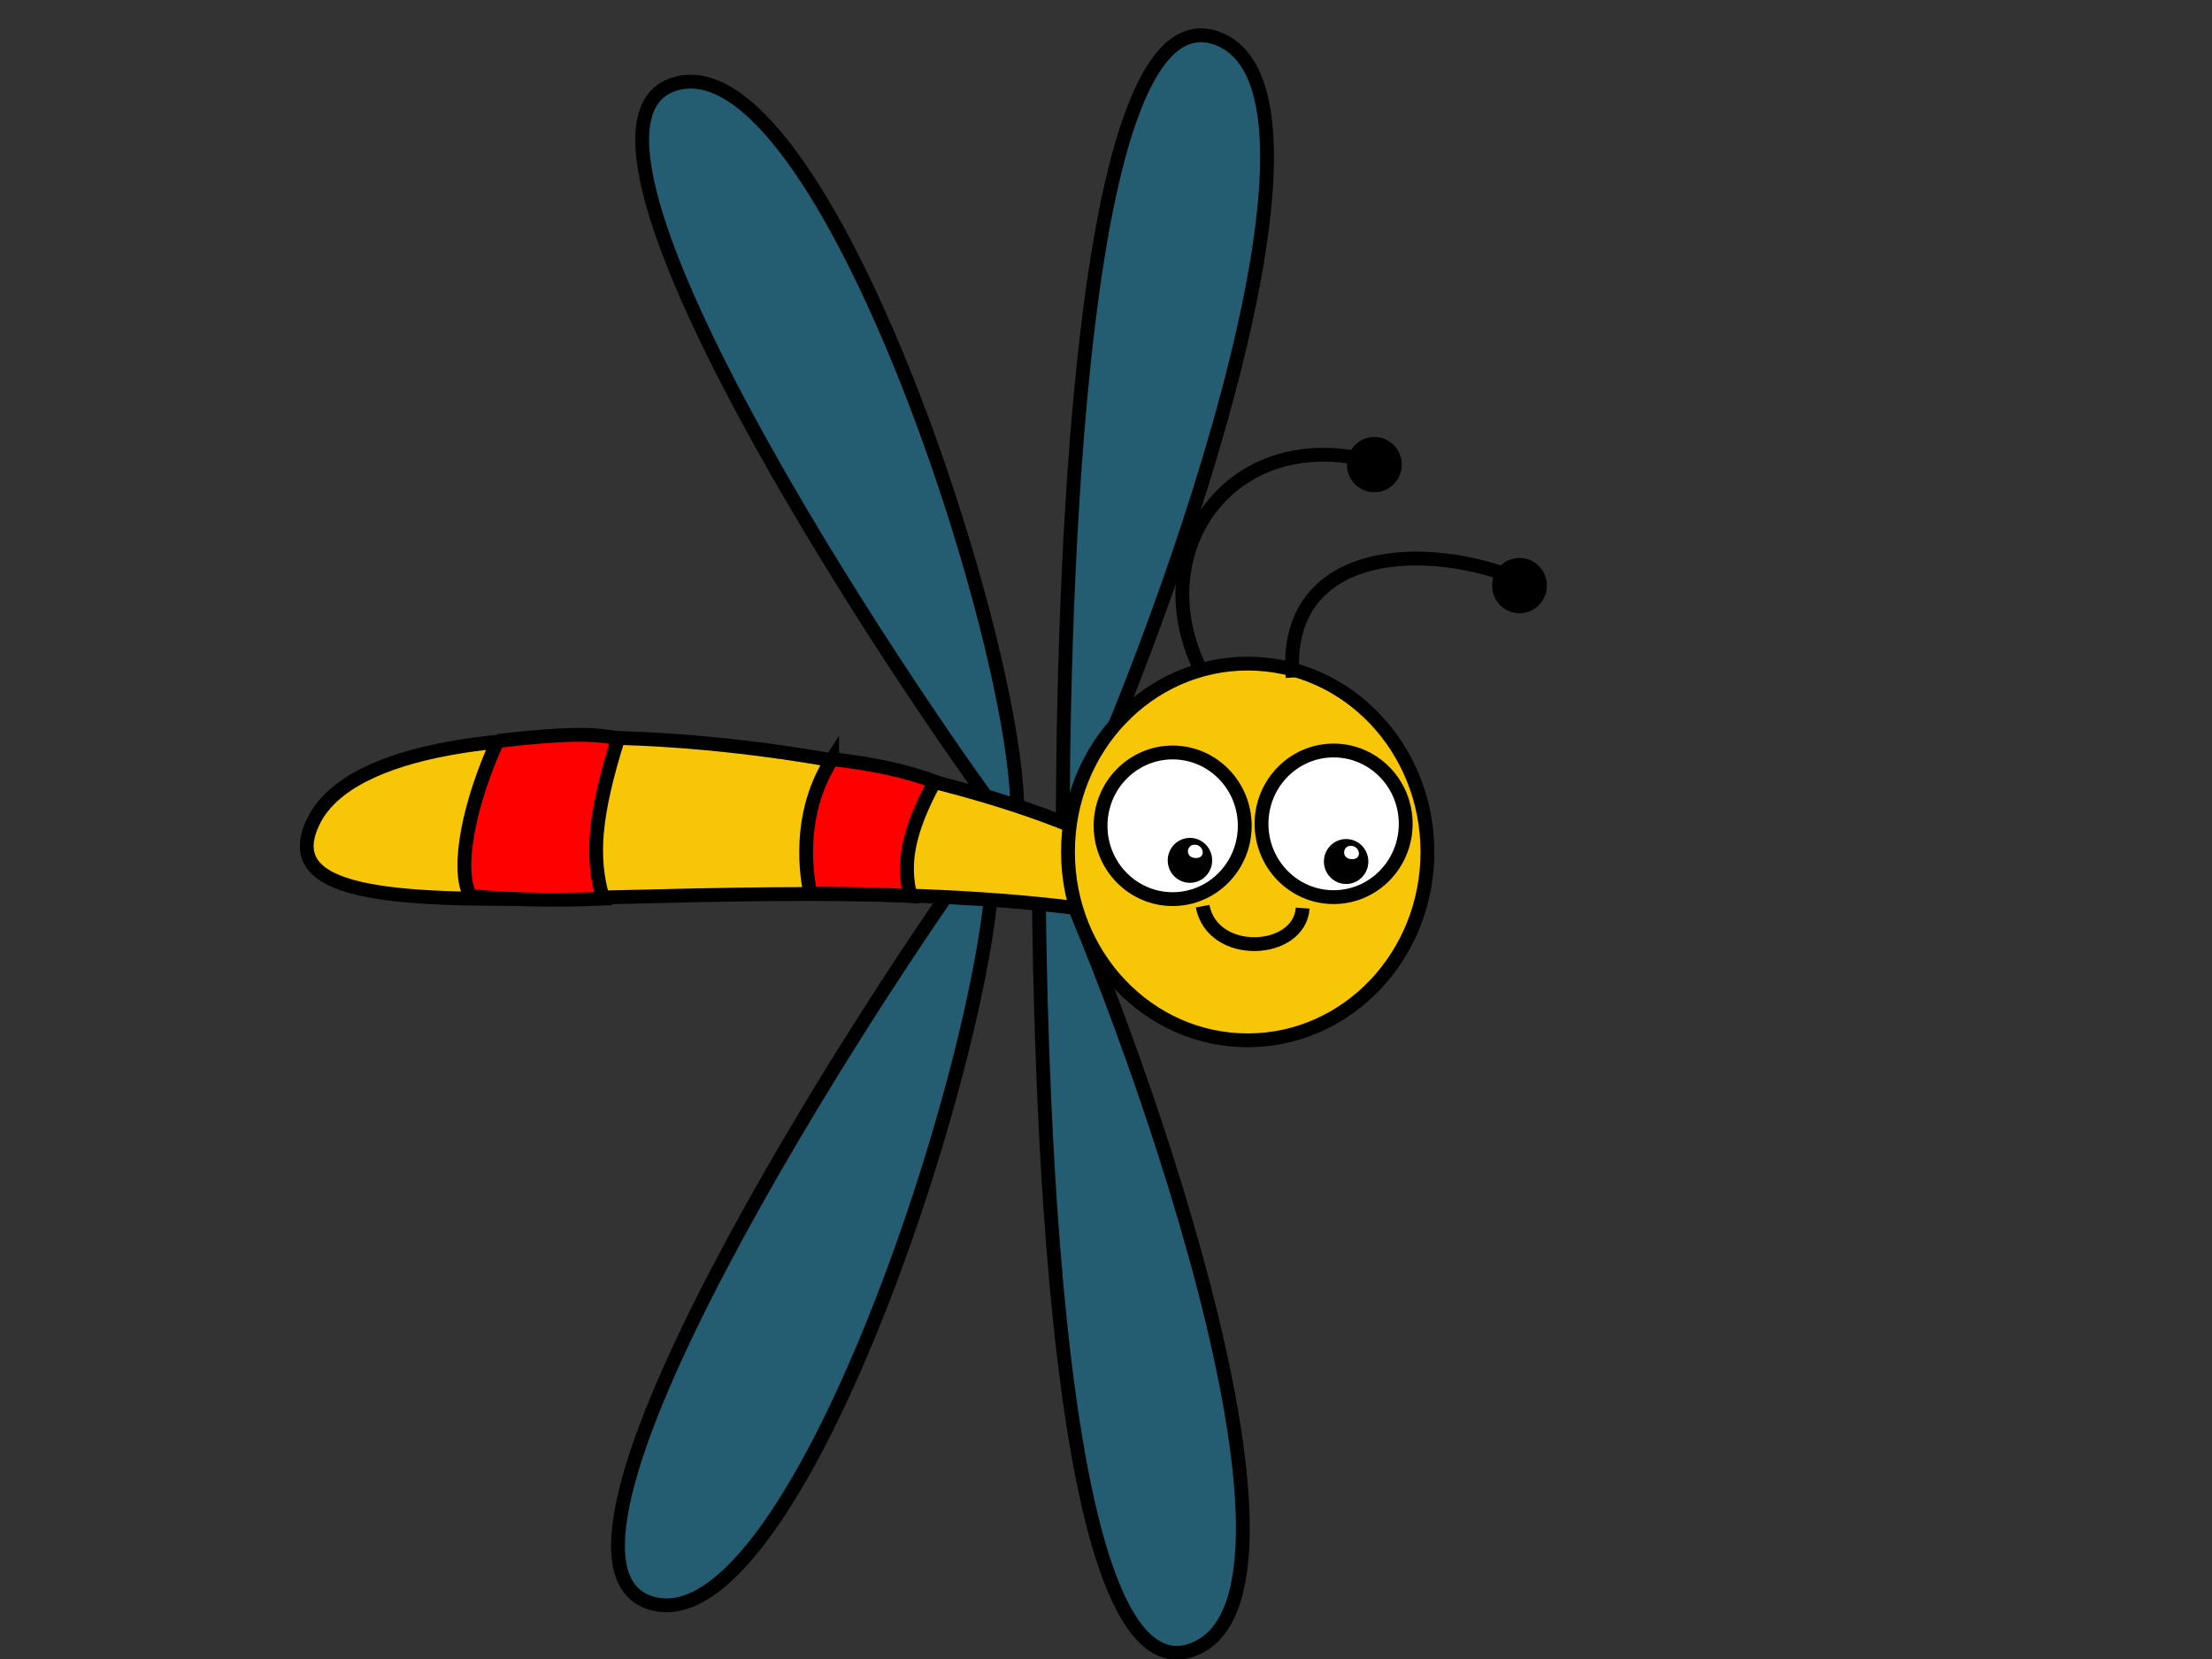 <?xml version="1.0" encoding="UTF-8"?>
<svg width="640" height="480" xmlns="http://www.w3.org/2000/svg" xmlns:svg="http://www.w3.org/2000/svg">
 <rect width="100%" height="100%" fill="#333333" stroke="none"/>
 <!-- Created with SVG-edit - http://svg-edit.googlecode.com/ -->
 <title>Cartoon Bumblebee Character</title>
 <g>
  <title>Layer 1</title>
  <defs>
   <linearGradient id="svg_55" x1="0" y1="0" x2="1" y2="0">
    <stop stop-color="#04b6f7" offset="1"/>
    <stop stop-color="#fb4908" offset="1"/>
   </linearGradient>
   <linearGradient id="svg_12" x1="0" y1="1" x2="1" y2="1">
    <stop stop-color="#04b6f7" offset="1"/>
    <stop stop-color="#fb4908" offset="1"/>
   </linearGradient>
  </defs>
  <g id="svg_23" stroke="null"/>
  <g id="svg_24"/>
  <g stroke="null" id="svg_38"/>
  <g id="svg_42"/>
  <g id="svg_53">
   <path fill="url(#svg_12)" stroke-width="4" stroke-dasharray="null" stroke-linejoin="null" stroke-linecap="null" fill-opacity="0.314" d="m300.473,239c25.634,53.202 87.156,223.04 44.433,238.387c-42.724,15.347 -44.433,-190.3 -44.433,-238.387zm-13.672,2.046c6.836,38.879 -52.977,233.271 -97.41,223.04c-44.433,-10.231 63.231,-176.999 97.41,-223.04z" id="svg_11" stroke="#000000"/>
   <path fill="url(#svg_55)" stroke-width="4" stroke-dasharray="null" stroke-linejoin="null" stroke-linecap="null" fill-opacity="0.314" d="m307.473,244c25.634,-52 87.156,-218 44.433,-233c-42.724,-15 -44.433,186 -44.433,233zm-13.672,-2c6.836,-38 -52.977,-228 -97.41,-218c-44.433,10 63.231,173 97.41,218z" id="svg_7" stroke="#000000"/>
   <path fill="#f7c707" stroke-width="4" stroke-dasharray="null" stroke-linejoin="null" stroke-linecap="null" d="m335,251.79c-55.837,-37.394 -223.348,-56.839 -244.287,-14.21c-20.939,42.629 129.996,7.479 241.67,28.419" id="svg_1" stroke="#000000"/>
   <path fill="#ff0000" stroke-width="4" stroke-dasharray="null" stroke-linejoin="null" stroke-linecap="null" d="m143.933,214.396c-7.852,17.201 -12.214,36.646 -7.852,44.873c8.725,0.748 20.939,1.496 38.388,0.748c-3.49,-11.966 -2.617,-23.932 4.362,-46.368c-6.98,-1.496 -15.704,-1.496 -34.898,0.748z" id="svg_2" stroke="#000000"/>
   <path fill="#ff0000" stroke-width="4" stroke-dasharray="null" stroke-linejoin="null" stroke-linecap="null" d="m240.765,219.632c-11.713,18.017 -6.247,38.917 -6.247,38.917c0,0 17.179,0 28.892,0.721c-2.343,-9.369 -0.781,-18.738 7.028,-33.151c-7.809,-2.883 -17.179,-5.045 -29.673,-6.486z" id="svg_3" stroke="#000000"/>
   <path fill="#f7c707" stroke-width="4" stroke-dasharray="null" stroke-linejoin="null" stroke-linecap="null" d="m309,246.5c0,-30.11 23.271,-54.5 52,-54.5c28.729,0 52,24.39 52,54.5c0,30.11 -23.271,54.5 -52,54.5c-28.729,0 -52,-24.39 -52,-54.5z" stroke="#000000" id="svg_43"/>
   <path fill="#ffffff" stroke-width="4" stroke-dasharray="null" stroke-linejoin="null" stroke-linecap="null" d="m318.429,238.929c0,-11.721 9.334,-21.214 20.857,-21.214c11.523,0 20.857,9.494 20.857,21.214c0,11.721 -9.334,21.214 -20.857,21.214c-11.523,0 -20.857,-9.494 -20.857,-21.214z" stroke="#000000" id="svg_45"/>
   <path fill="#ffffff" stroke-width="4" stroke-dasharray="null" stroke-linejoin="null" stroke-linecap="null" d="m365,238.357c0,-11.721 9.334,-21.214 20.857,-21.214c11.523,0 20.857,9.494 20.857,21.214c0,11.721 -9.334,21.214 -20.857,21.214c-11.523,0 -20.857,-9.494 -20.857,-21.214z" stroke="#000000" id="svg_46"/>
   <path fill="#000000" stroke-width="4" stroke-dasharray="null" stroke-linejoin="null" stroke-linecap="null" d="m337.857,248.929c0,-3.591 2.877,-6.5 6.429,-6.5c3.552,0 6.429,2.909 6.429,6.5c0,3.591 -2.877,6.5 -6.429,6.5c-3.552,0 -6.429,-2.909 -6.429,-6.5zm7.75,-4.53c-2.466,0 -2.73,3.852 0.352,3.852c3.17,0.088 2.29,-3.939 -0.352,-3.852z" stroke-opacity="0" stroke="#000000" id="svg_47"/>
   <path fill="#000000" stroke-width="4" stroke-dasharray="null" stroke-linejoin="null" stroke-linecap="null" d="m383.048,249.262c0,-3.591 2.877,-6.5 6.429,-6.5c3.552,0 6.429,2.909 6.429,6.5c0,3.591 -2.877,6.5 -6.429,6.5c-3.552,0 -6.429,-2.909 -6.429,-6.5zm7.75,-4.53c-2.466,0 -2.73,3.852 0.352,3.852c3.17,0.088 2.29,-3.939 -0.352,-3.852z" stroke-opacity="0" stroke="#000000" id="svg_48"/>
   <path fill="none" stroke-width="4" stroke-dasharray="null" stroke-linejoin="null" stroke-linecap="null" d="m347.952,262.175c2.884,15.21 28.02,13.907 28.952,0.569" id="svg_49" stroke="#000000"/>
   <path fill="none" stroke="#000000" stroke-width="4" stroke-dasharray="null" stroke-linejoin="null" stroke-linecap="null" d="m374,196c-3,-36 35,-40 64,-29m-91,26c-16,-34 9,-69 48,-60" id="svg_50"/>
   <path fill="#000000" stroke-width="4" stroke-dasharray="null" stroke-linejoin="null" stroke-linecap="null" d="m431.714,169.429c0,-4.42 3.548,-8 7.929,-8c4.38,0 7.929,3.58 7.929,8c0,4.42 -3.548,8 -7.929,8c-4.38,0 -7.929,-3.58 -7.929,-8z" stroke-opacity="0" stroke="#000000" id="svg_51"/>
   <path fill="#000000" stroke-width="4" stroke-dasharray="null" stroke-linejoin="null" stroke-linecap="null" d="m389.714,134.429c0,-4.42 3.548,-8 7.929,-8c4.38,0 7.929,3.58 7.929,8c0,4.42 -3.548,8 -7.929,8c-4.38,0 -7.929,-3.58 -7.929,-8z" stroke-opacity="0" stroke="#000000" id="svg_52"/>
  </g>
 </g>
</svg>